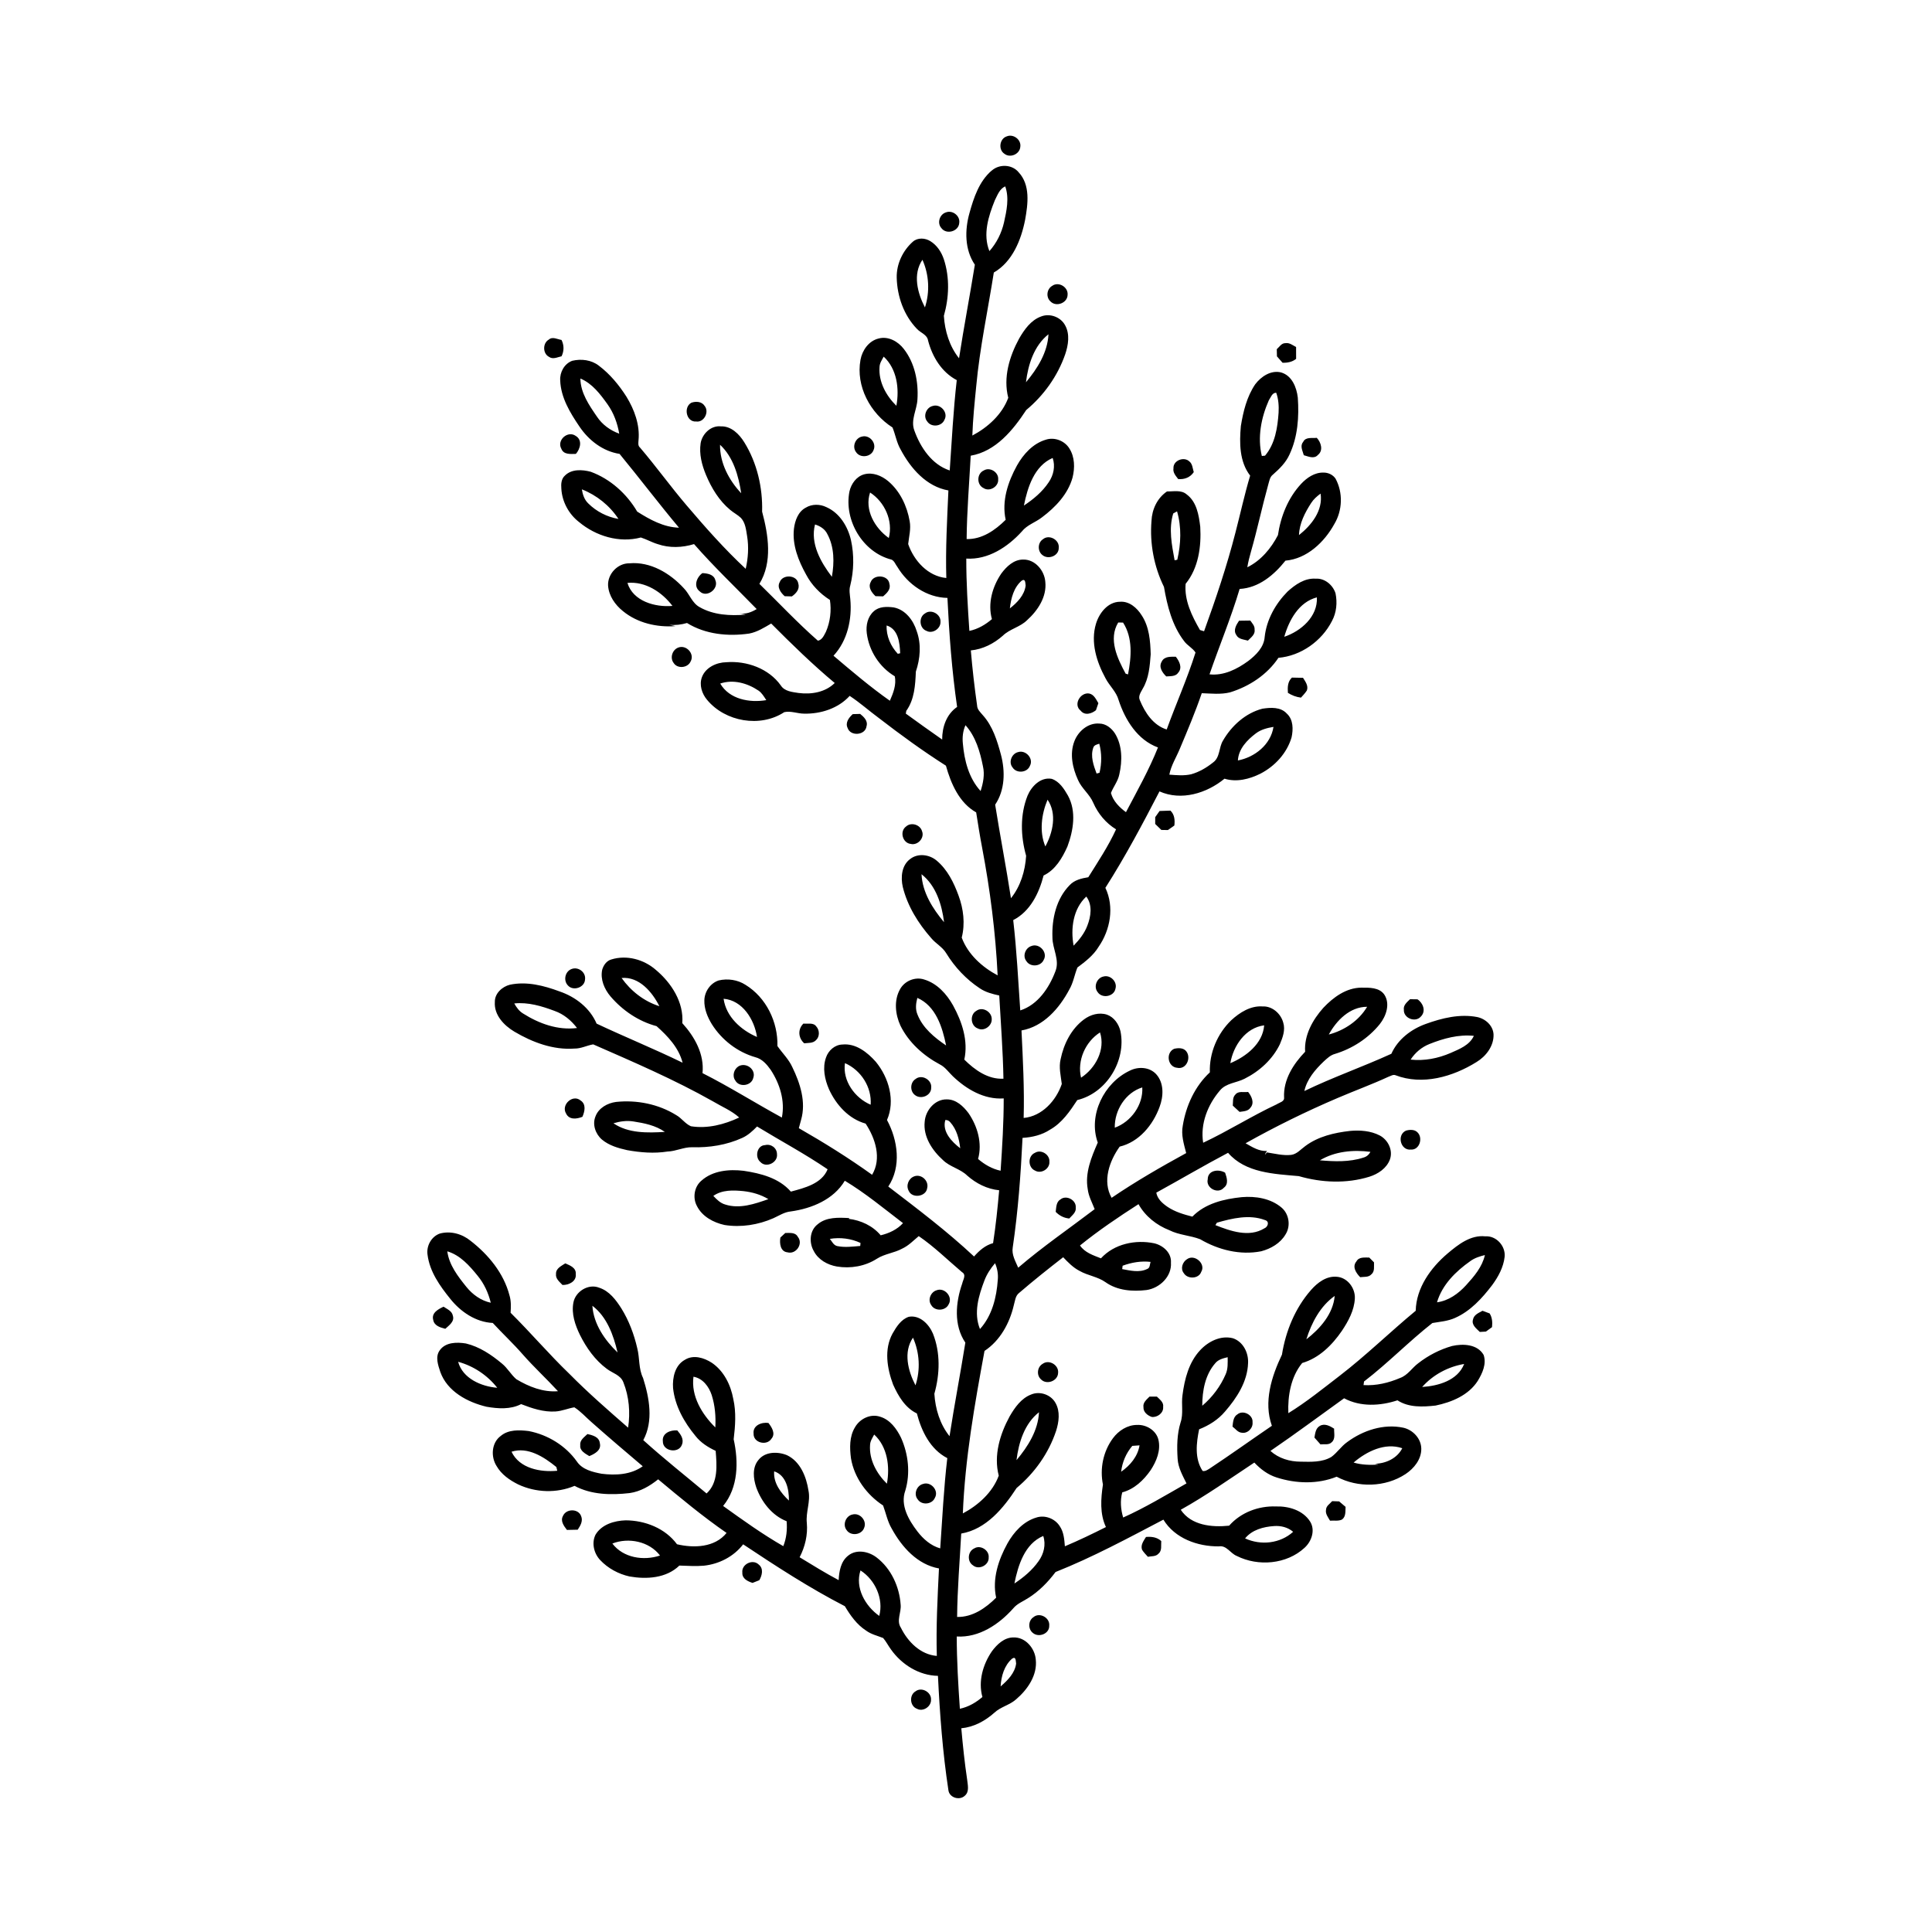 <?xml version="1.0" encoding="UTF-8"?>
<!-- Uploaded to: ICON Repo, www.svgrepo.com, Generator: ICON Repo Mixer Tools -->
<svg fill="#000000" width="800px" height="800px" version="1.1" viewBox="144 144 512 512" xmlns="http://www.w3.org/2000/svg">
 <g>
  <path d="m410.8 180.14c1.742-0.73 3.871 0.867 3.594 2.746-0.121 1.949-2.66 3.082-4.199 1.875-1.695-1.078-1.32-4.008 0.605-4.621z"/>
  <path d="m406.81 189.22c1.98-1.789 5.371-1.688 7.106 0.398 3.184 3.375 2.504 8.453 1.754 12.625-1.051 5.348-3.367 11.137-8.297 13.98-1.574 10.031-3.727 19.977-4.66 30.098-0.434 4.359-0.883 8.727-1.031 13.105 4.094-2.168 7.887-5.578 9.52-10.008-1.387-5.363 0.305-10.965 2.875-15.691 1.383-2.387 3.125-4.879 5.824-5.856 2.309-0.918 5.184 0.125 6.359 2.32 1.328 2.371 0.852 5.281 0.016 7.742-2 5.734-5.652 10.855-10.312 14.727-3.488 5.32-8.074 10.961-14.715 12.105-0.391 7.359-1.012 14.715-1.082 22.094 4.082 0.098 7.578-2.348 10.348-5.109-1.094-4.984 0.605-10.035 2.984-14.371 1.699-3.027 4.246-5.852 7.672-6.859 2.273-0.746 4.953 0.277 6.207 2.301 1.473 2.277 1.496 5.199 0.855 7.754-1.223 4.391-4.527 7.844-8.086 10.516-1.727 1.355-3.973 2-5.363 3.773-3.734 4.106-8.934 7.531-14.707 7.168-0.016 6.398 0.387 12.781 0.82 19.164 2.246-0.473 4.242-1.637 5.973-3.121-1.156-4.148 0.133-8.617 2.496-12.094 1.367-1.836 3.289-3.691 5.734-3.688 3.176-0.113 5.699 2.898 5.918 5.902 0.426 3.984-2.012 7.633-4.856 10.184-1.844 1.82-4.562 2.285-6.414 4.098-2.367 2.098-5.293 3.582-8.469 3.891 0.418 4.887 0.969 9.758 1.664 14.613 0.035 1.059 0.867 1.77 1.492 2.523 2.637 2.91 3.824 6.773 4.824 10.492 1.164 4.383 1.078 9.379-1.531 13.254 1.316 8.277 2.914 16.504 4.188 24.789 2.543-3.176 3.769-7.231 4.019-11.242-1.465-5.18-1.637-10.875 0.375-15.934 1.047-2.484 3.461-4.988 6.398-4.461 2.043 0.676 3.281 2.652 4.305 4.43 2.293 4.18 1.453 9.254-0.141 13.523-1.355 3.027-3.195 6.188-6.309 7.66-1.219 4.707-3.531 9.504-8.051 11.824 0.922 7.957 1.316 15.953 1.867 23.934 4.648-1.488 7.641-5.961 9.297-10.324 1.25-3.055-0.785-5.988-0.77-9.047-0.18-4.914 1.02-10.234 4.559-13.824 1.277-1.379 3.16-1.809 4.945-2.102 2.59-4.148 5.32-8.238 7.356-12.691-2.695-1.648-4.777-4.148-6.035-7.027-0.953-2.277-3.066-3.785-4.043-6.043-1.441-3.156-2.266-6.902-0.977-10.25 1.004-2.672 3.641-4.953 6.621-4.711 1.742 0.008 3.254 1.234 4.16 2.644 1.961 3.207 1.953 7.234 1.145 10.801-0.355 1.82-1.566 3.266-2.227 4.953 0.582 2.141 2.234 3.805 3.984 5.082 2.969-5.637 6.117-11.223 8.48-17.148-5.43-1.98-8.707-7.297-10.422-12.539-0.613-2.25-2.461-3.805-3.496-5.832-2.356-4.332-3.988-9.523-2.508-14.418 0.859-2.848 3.152-5.812 6.383-5.824 2.457-0.184 4.496 1.633 5.719 3.582 2.016 3.039 2.301 6.797 2.398 10.34-0.238 3.102-0.473 6.371-2.113 9.113-0.477 0.926-1.277 1.953-0.766 3.043 1.352 3.297 3.539 6.656 7.117 7.773 2.477-6.82 5.461-13.488 7.637-20.398-0.762-1.195-2.168-1.848-3.008-3.008-3.176-4.137-4.484-9.32-5.348-14.375-2.644-5.379-3.793-11.48-3.312-17.457 0.125-3.094 1.52-6.086 4.113-7.848 1.734 0.035 3.781-0.469 5.211 0.785 2.676 1.98 3.227 5.5 3.602 8.586 0.305 5.234-0.469 10.926-3.875 15.113-0.387 4.402 1.668 8.531 3.797 12.238 0.355 0.109 0.723 0.223 1.09 0.332 3.121-8.609 6.051-17.301 8.324-26.184 1.305-5.016 2.402-10.086 3.887-15.059-2.863-3.707-2.863-8.699-2.461-13.148 0.625-3.844 1.582-7.785 3.801-11.055 1.555-2.059 4.16-3.812 6.844-3.148 2.894 0.82 4.133 3.961 4.445 6.676 0.363 5.09-0.004 10.41-2.203 15.082-0.957 2.137-2.648 3.789-4.375 5.312-0.883 0.648-0.98 1.805-1.285 2.769-1.625 5.852-2.867 11.793-4.539 17.629-0.398 1.371-0.746 2.762-0.98 4.172 3.598-1.762 6.305-5.012 8.117-8.516 0.734-4.977 2.688-9.875 6.148-13.594 1.52-1.629 3.586-3.043 5.91-2.984 1.238-0.027 2.527 0.566 3.219 1.621 2.004 3.723 1.832 8.418-0.344 12.035-2.644 4.797-7.269 9.199-12.941 9.68-3.019 3.805-7.07 7.223-12.145 7.5-2.285 7.668-5.375 15.066-7.981 22.629 3.773 0.418 7.32-1.379 10.277-3.543 2.047-1.574 4.133-3.609 4.34-6.332 0.484-4.586 2.859-8.812 6.066-12.059 2.039-1.852 4.574-3.625 7.469-3.414 2.387-0.16 4.543 1.672 5.242 3.867 0.512 2.461 0.262 5.125-0.941 7.352-2.707 5.316-8.215 9.238-14.188 9.754-2.992 4.481-7.738 7.594-12.84 9.156-2.445 0.602-4.992 0.305-7.477 0.219-1.711 5.016-3.785 9.891-5.832 14.77-0.934 2.266-2.305 4.375-2.762 6.816 1.918 0.145 3.883 0.332 5.785-0.102 2.144-0.605 4.106-1.758 5.832-3.148 1.855-1.348 1.473-3.973 2.609-5.785 2.273-3.934 5.973-7.285 10.441-8.445 2.184-0.332 4.836-0.504 6.469 1.301 1.738 1.586 1.719 4.172 1.258 6.305-1.242 4.191-4.406 7.625-8.258 9.617-2.91 1.449-6.316 2.316-9.516 1.328-4.691 3.867-11.438 5.945-17.23 3.367-4.492 8.676-9.078 17.316-14.34 25.559 2.41 5.027 1.32 11.152-1.797 15.629-1.379 2.285-3.508 3.914-5.613 5.481-0.773 1.918-1.086 4.031-2.152 5.848-2.648 4.984-6.836 9.805-12.668 10.836 0.375 7.727 0.789 15.449 0.574 23.188 4.875-0.445 8.605-4.594 10.105-9.004-0.266-2.18-0.828-4.387-0.309-6.574 0.832-4.047 2.812-8.02 6.18-10.523 1.715-1.281 4.012-1.961 6.106-1.27 1.902 0.676 3.133 2.523 3.586 4.426 1.543 7.766-3.691 16.336-11.453 18.203-1.965 2.977-4.043 6.059-7.238 7.856-2.16 1.414-4.719 2.016-7.273 2.168-0.469 9.711-1.18 19.422-2.598 29.043-0.332 1.914 0.73 3.664 1.449 5.356 6.461-5.543 13.496-10.363 20.262-15.512-0.672-1.75-1.617-3.41-1.836-5.301-0.777-4.316 0.973-8.484 2.66-12.344-2.613-7.258 1.664-15.855 8.484-19.055 2.234-1.141 5.234-0.988 6.996 0.934 2.125 2.348 1.953 5.894 0.895 8.684-1.746 4.789-5.434 9.281-10.57 10.512-2.723 3.816-4.625 9.164-2.137 13.566 6.356-4.328 13.023-8.16 19.762-11.855-0.605-2.371-1.391-4.824-0.898-7.293 0.852-5.277 3.215-10.434 7.172-14.102-0.18-5.133 1.988-10.254 5.668-13.809 2.25-2.059 5.113-3.887 8.297-3.66 2.555-0.129 4.844 1.887 5.481 4.289 0.613 1.938-0.145 3.965-0.898 5.746-1.938 4-5.402 7.152-9.348 9.125-2.152 1.109-4.91 1.129-6.535 3.117-3.227 3.766-5.246 8.855-4.438 13.848 6.637-3.113 12.852-7.086 19.504-10.191 0.707-0.484 2.094-0.703 1.938-1.824-0.223-4.691 2.453-8.852 5.582-12.102-0.305-4.375 2.004-8.492 4.836-11.656 2.637-2.785 6.051-5.297 10.047-5.328 2.094-0.004 4.754-0.098 6.102 1.844 1.617 2.457 0.477 5.699-1.207 7.824-3.035 3.754-7.285 6.504-11.898 7.898-1.18 0.312-2.066 1.191-2.941 1.98-2.273 2.176-4.453 4.691-5.148 7.852 7.531-3.644 15.445-6.398 23.059-9.875 1.691-3.809 5.25-6.516 9.102-7.902 4.328-1.57 9.031-2.719 13.633-1.832 2.207 0.453 4.223 2.266 4.344 4.609 0.098 3.062-1.988 5.793-4.519 7.32-6.281 3.91-14.316 6.242-21.492 3.481-0.648-0.234-1.254 0.234-1.84 0.418-4.41 2.035-8.984 3.703-13.449 5.617-8.344 3.562-16.5 7.57-24.414 12.008 1.742 0.996 3.582 2.176 5.676 2.035-0.234 0.312-0.441 0.645-0.547 1.027l0.523-0.641c2.125 0.324 4.262 0.898 6.43 0.656 1.539-0.207 2.562-1.5 3.762-2.352 3.402-2.539 7.668-3.523 11.812-3.996 2.656-0.246 5.469-0.047 7.875 1.191 2.227 1.164 3.606 3.957 2.711 6.394-0.875 2.332-3.137 3.828-5.43 4.551-6.07 1.879-12.652 1.598-18.711-0.16-6.512-0.586-14.129-0.824-18.742-6.18-6.418 3.383-12.66 7.07-19.02 10.562 0.297 1.691 1.664 2.863 3.019 3.789 1.969 1.312 4.266 1.988 6.539 2.566 3.406-3.512 8.387-4.68 13.086-5.164 3.676-0.312 7.676 0.324 10.562 2.777 2 1.703 2.461 4.875 1.051 7.09-1.367 2.348-3.883 3.797-6.453 4.477-5.555 1.098-11.352-0.355-16.176-3.188-2.641-1.023-5.59-1.094-8.164-2.391-3.394-1.328-6.391-3.695-8.18-6.906-5.32 3.418-10.59 6.973-15.504 10.949 1.27 1.895 3.539 2.609 5.555 3.406 3.504-3.844 9.172-5.019 14.129-3.981 2.348 0.555 4.598 2.523 4.418 5.121 0.258 3.684-2.992 6.762-6.469 7.262-3.703 0.449-7.719 0.152-10.844-2.059-2.078-1.488-4.707-1.754-6.894-3.008-1.707-0.867-3.047-2.258-4.352-3.625-3.957 3.07-7.875 6.188-11.668 9.453-1.02 0.77-1.078 2.129-1.418 3.266-1.094 4.742-3.625 9.379-7.762 12.109-2.625 14.238-5.164 28.566-5.742 43.066 4.09-2.172 7.883-5.578 9.516-10.008-1.391-5.363 0.309-10.973 2.883-15.703 1.363-2.352 3.07-4.805 5.715-5.809 2.324-0.977 5.258 0.055 6.457 2.269 1.273 2.262 0.891 5.043 0.129 7.414-1.961 5.887-5.691 11.141-10.449 15.094-3.469 5.32-8.059 10.938-14.68 12.078-0.398 7.363-1.02 14.719-1.09 22.098 4.082 0.094 7.574-2.348 10.344-5.106-1.086-4.977 0.605-10.031 2.988-14.367 1.688-3.019 4.223-5.836 7.633-6.859 2.281-0.77 4.977 0.254 6.242 2.289 1.066 1.555 1.203 3.492 1.352 5.32 3.691-1.559 7.305-3.297 10.879-5.098-1.66-3.523-1.348-7.527-0.793-11.266-0.863-4.238 0.074-8.801 2.66-12.285 1.484-2.004 3.832-3.523 6.391-3.516 2.418-0.121 4.984 1.402 5.629 3.82 0.727 2.871-0.484 5.809-2.047 8.188-1.832 2.637-4.32 5.016-7.512 5.863-0.602 2.199-0.406 4.504 0.242 6.668 5.801-2.598 11.258-5.902 16.777-9.043-1.012-2.074-2.211-4.16-2.344-6.519-0.211-3.211-0.18-6.512 0.777-9.617 0.812-2.356 0.152-4.867 0.516-7.285 0.547-4.231 1.676-8.668 4.672-11.875 2.16-2.324 5.438-3.992 8.664-3.176 2.731 0.898 4.199 3.879 4.035 6.633-0.168 4.887-2.992 9.207-6.102 12.789-1.82 2.164-4.254 3.688-6.867 4.715-0.742 3.625-1.238 7.773 0.926 11.031 0.715 0.164 1.316-0.305 1.891-0.652 5.551-3.68 10.961-7.562 16.465-11.312-2.254-6.301-0.09-13.082 2.668-18.852 1-6.242 3.496-12.348 7.699-17.129 1.719-1.957 4.086-3.766 6.832-3.508 2.84 0.191 4.945 3.023 4.785 5.785-0.16 3.129-1.727 5.984-3.43 8.543-2.574 3.758-6.035 7.219-10.52 8.523-3 3.648-3.859 8.684-3.672 13.293 4.785-2.941 9.168-6.5 13.617-9.922 7.008-5.391 13.332-11.59 20.141-17.219 0.133-6.062 3.965-11.371 8.43-15.164 2.805-2.367 6.098-4.981 10.012-4.555 2.922-0.211 5.426 2.598 5.117 5.457-0.312 2.754-1.691 5.273-3.309 7.477-2.664 3.484-5.75 6.891-9.84 8.688-1.891 0.863-3.984 1-6 1.352-6.246 4.906-11.801 10.656-18.113 15.496-0.031 0.238-0.094 0.715-0.125 0.953 3.344 0.203 6.66-0.59 9.719-1.902 2.008-0.73 3.133-2.676 4.797-3.902 2.648-2.066 5.711-3.641 8.945-4.559 2.887-0.648 6.707-0.508 8.363 2.367 0.816 2.383-0.336 4.883-1.574 6.902-2.434 3.793-6.91 5.633-11.156 6.516-3.391 0.371-7.125 0.562-10.105-1.387-4.582 1.504-9.793 1.789-14.141-0.543-6.492 4.656-12.914 9.445-19.523 13.953 2.18 1.977 5.102 2.84 8.004 2.848 2.734 0.047 5.699 0.203 8.141-1.254 1.547-1.133 2.602-2.805 4.168-3.918 4.211-3.125 9.684-4.934 14.918-3.824 2.555 0.582 4.727 2.891 4.746 5.582 0.023 2.805-1.926 5.203-4.16 6.691-5.344 3.531-12.664 3.707-18.273 0.707-5.039 2.035-10.773 1.852-15.891 0.207-2.312-0.723-4.285-2.207-5.922-3.953-6.441 4.262-12.75 8.742-19.5 12.508 2.769 4.172 8.266 4.691 12.824 4.215 3.086-3.5 7.762-5.266 12.387-5.094 3.375-0.109 7.168 1 9.066 3.992 1.441 2.289 0.402 5.281-1.477 6.973-4.734 4.375-12.285 5.008-17.949 2.156-1.719-0.684-2.699-2.891-4.773-2.539-5.606 0.043-11.641-2.109-14.676-7.086-9.379 4.906-18.727 9.965-28.578 13.879-2.031 2.707-4.441 5.164-7.332 6.957-1.324 0.848-2.867 1.43-3.891 2.688-3.773 4.234-9.059 7.797-14.965 7.445 0.008 6.391 0.391 12.777 0.828 19.152 2.25-0.473 4.25-1.641 5.973-3.121-1.16-4.152 0.133-8.625 2.508-12.102 1.363-1.84 3.289-3.695 5.738-3.68 3.148-0.109 5.664 2.871 5.898 5.859 0.453 4.129-2.141 7.891-5.129 10.469-1.723 1.594-4.172 2.035-5.879 3.648-2.438 2.172-5.43 3.789-8.727 4.098 0.398 4.531 0.871 9.062 1.543 13.566 0.141 1.422 0.664 3.215-0.605 4.301-1.398 1.344-4.106 0.539-4.356-1.449-1.527-10.035-2.277-20.176-2.773-30.312-5.008-0.086-9.613-2.988-12.453-7-0.727-0.988-1.273-2.09-2.062-3.023-1.523-0.613-3.184-0.973-4.527-1.969-2.453-1.582-4.16-3.996-5.629-6.465-9.359-4.816-18.195-10.574-26.953-16.398-2.5 3.254-6.383 5.238-10.43 5.664-2.156 0.191-4.316 0.023-6.473-0.035-3.461 3.371-8.688 3.676-13.199 2.891-2.938-0.648-5.731-2.156-7.789-4.352-1.652-1.746-2.324-4.512-1.238-6.711 1.621-2.731 4.996-3.723 8-3.816 5.152 0.031 10.469 2.098 13.598 6.34 4.473 1.059 10.02 0.875 13.137-3-6.32-4.367-12.234-9.285-18.129-14.207-2.203 1.766-4.719 3.246-7.555 3.644-4.906 0.559-10.141 0.473-14.598-1.91-4.762 1.992-10.277 1.812-14.934-0.379-2.277-1.129-4.477-2.66-5.75-4.906-1.547-2.441-1.336-6.133 1.098-7.93 2.051-1.75 4.938-1.613 7.449-1.309 5.047 0.98 9.766 3.859 12.754 8.074 1.445 2.152 4.164 2.781 6.551 3.238 3.703 0.469 7.769 0.27 10.902-1.984-4.559-3.863-9.113-7.731-13.582-11.695-1.512-1.312-2.848-2.852-4.547-3.926-1.68 0.281-3.273 0.996-4.984 1.102-3.156 0.207-6.219-0.824-9.117-1.949-2.82 1.461-6.141 1.219-9.168 0.695-5.043-1.203-10.395-4.047-12.242-9.203-0.586-1.809-1.41-4.012-0.168-5.734 1.531-2.203 4.566-2.215 6.953-1.828 3.594 0.859 6.746 2.981 9.547 5.324 1.473 1.188 2.379 2.918 3.809 4.148 3.312 1.984 7.102 3.5 11.035 3.176-3.059-3.328-6.394-6.391-9.371-9.789-2.519-2.887-5.324-5.488-7.91-8.301-4.508-0.211-8.523-2.953-11.266-6.398-2.75-3.406-5.449-7.195-6.016-11.652-0.363-2.328 0.988-4.832 3.234-5.633 2.859-0.785 5.91 0.07 8.172 1.918 4.723 3.664 8.777 8.57 10.305 14.449 0.457 1.492 0.391 3.07 0.297 4.617 5.324 5.273 10.18 10.996 15.586 16.195 4.945 5.008 10.258 9.629 15.559 14.254 0.602-4.019 0.262-8.223-1.254-12.012-0.719-1.949-2.91-2.438-4.41-3.594-3.106-2.305-5.398-5.547-7.106-8.98-1.281-2.637-2.293-5.598-1.734-8.551 0.539-2.961 3.981-5.098 6.836-3.953 2.672 0.859 4.453 3.238 5.894 5.516 2.004 3.234 3.352 6.848 4.203 10.551 0.668 2.598 0.312 5.398 1.531 7.863 1.656 5.238 2.805 11.383 0.059 16.465 5.418 4.906 11.164 9.438 16.77 14.133 3.129-2.859 2.719-7.469 2.41-11.293-2.019-0.945-3.953-2.164-5.344-3.945-2.996-3.621-5.445-7.949-5.945-12.695-0.199-2.766 0.508-6.055 3.141-7.492 2.254-1.414 5.07-0.543 7.133 0.793 3.203 2.176 5.019 5.883 5.691 9.617 0.797 3.508 0.52 7.117 0.098 10.652 1.309 5.934 1.254 12.754-2.797 17.676 5.195 3.723 10.398 7.473 15.949 10.652 0.844-2.102 1.07-4.363 0.883-6.606-3.894-1.523-6.637-5.106-8.039-8.934-0.789-2.336-1.137-5.269 0.562-7.293 1.758-2.262 5.148-2.285 7.586-1.266 3.535 1.688 5.125 5.738 5.684 9.391 0.59 2.887-0.758 5.688-0.441 8.574 0.277 3.144-0.461 6.285-1.91 9.074 3.41 2.086 6.816 4.184 10.348 6.066 0.117-2.348 0.555-4.969 2.531-6.504 2.199-1.777 5.441-1.113 7.535 0.504 3.836 2.938 6.031 7.734 6.359 12.492 0.219 2.051-1.199 4.238 0.066 6.121 1.836 3.727 5.184 7.117 9.52 7.469-0.223-7.734 0.195-15.461 0.57-23.18-5.719-1.02-9.855-5.684-12.516-10.547-1.129-1.902-1.535-4.102-2.293-6.141-4.316-2.824-7.625-7.32-8.504-12.453-0.367-2.773-0.449-5.824 1.07-8.293 1.273-2.223 4.062-3.613 6.578-2.797 2.684 0.766 4.453 3.199 5.617 5.602 1.941 4.34 2.5 9.398 1.133 13.98-1.418 3.891 0.902 7.84 3.211 10.852 1.555 2.016 3.543 3.769 6.035 4.481 0.559-7.981 0.941-15.977 1.875-23.922-4.519-2.336-6.836-7.133-8.062-11.844-3.109-1.477-4.945-4.629-6.301-7.652-1.594-4.273-2.434-9.348-0.141-13.527 1.02-1.773 2.254-3.754 4.301-4.43 2.934-0.531 5.352 1.973 6.398 4.449 2.016 5.059 1.844 10.762 0.379 15.941 0.25 4.016 1.469 8.07 4.019 11.25 1.281-8.289 2.863-16.52 4.191-24.793-3.125-4.613-2.59-10.621-0.836-15.645 0.207-1.016 1.184-2.316-0.051-3.035-3.793-3.211-7.356-6.742-11.465-9.547-1.406 1.164-2.684 2.527-4.371 3.309-2.125 1.172-4.652 1.363-6.711 2.68-3.102 2.004-6.984 2.672-10.613 2.066-2.488-0.43-4.938-1.793-6.121-4.098-1.281-2.211-1.129-5.414 0.992-7.062 2.332-2.004 5.582-1.828 8.453-1.668l-0.195 0.191c3.234 0.395 6.367 1.836 8.48 4.367 2.215-0.531 4.359-1.516 5.918-3.227-5.055-3.859-9.977-7.957-15.426-11.234-2.969 4.992-8.766 7.359-14.285 8.133-1.703 0.145-3.129 1.121-4.644 1.801-4.035 1.773-8.57 2.488-12.938 1.797-2.941-0.645-5.914-2.234-7.316-5.016-1.188-2.176-0.73-5.144 1.207-6.75 3-2.672 7.328-3.051 11.156-2.598 4.535 0.676 9.387 1.914 12.52 5.519 3.609-0.973 8.188-2.082 9.742-5.918-6.023-4.106-12.48-7.551-18.699-11.344-1.156 1.18-2.391 2.336-3.918 3.023-4.133 1.887-8.742 2.617-13.266 2.477-2.246-0.055-4.312 1.078-6.555 1.141-3.551 0.559-7.16 0.262-10.676-0.367-2.363-0.527-4.793-1.223-6.68-2.797-1.719-1.469-2.617-4.016-1.715-6.164 0.836-2.231 3.176-3.516 5.438-3.816 5.492-0.582 11.238 0.559 15.945 3.484 1.441 0.797 2.383 2.312 3.902 2.957 4.375 0.703 8.844-0.453 12.793-2.316-2.051-1.844-4.644-2.887-6.981-4.293-10.207-5.762-20.996-10.395-31.707-15.09-1.676 0.277-3.238 1.148-4.977 1.113-5.637 0.414-11.129-1.656-15.91-4.481-2.762-1.648-5.422-4.414-5.18-7.867-0.051-2.262 1.934-4.059 4-4.574 4.445-0.941 8.984 0.227 13.148 1.777 4.215 1.434 8.043 4.375 9.82 8.535 7.551 3.555 15.285 6.703 22.789 10.355-1.02-3.977-3.926-7.039-6.902-9.688-4.766-1.262-9.008-4.152-12.199-7.875-1.633-1.93-2.742-4.519-2.207-7.074 0.344-1.195 1.156-2.363 2.402-2.715 4.086-1.281 8.676-0.016 11.848 2.781 4.086 3.434 7.418 8.555 6.977 14.086 3.273 3.602 5.875 8.211 5.359 13.25 7.176 3.625 13.977 7.926 21.031 11.773 0.887-4.41-0.539-8.949-2.953-12.637-1.027-1.445-2.293-2.926-4.098-3.359-4.731-1.367-8.883-4.578-11.5-8.734-1.168-1.906-2.062-4.086-1.992-6.356 0.062-2.297 1.582-4.523 3.789-5.25 2.402-0.566 5.023-0.184 7.113 1.16 5.492 3.371 8.633 9.848 8.461 16.223 1.309 1.879 3.016 3.5 3.969 5.629 2.062 4.246 3.668 9.203 2.309 13.91-0.191 0.738-0.41 1.48-0.602 2.227 6.656 3.812 13.188 7.875 19.418 12.352 2.586-4.344 0.863-9.652-1.719-13.562-4.488-1.254-7.816-4.973-9.703-9.094-1.137-2.629-1.789-5.688-0.781-8.457 0.617-1.824 2.324-3.352 4.305-3.406 3.57-0.379 6.656 2.066 8.887 4.582 3.438 4.184 5.211 10.281 2.957 15.422 2.887 5.363 3.859 12.324 0.344 17.633 7.762 5.938 15.582 11.848 22.727 18.535 1.371-1.57 2.981-2.977 5.043-3.539 0.719-4.644 1.199-9.328 1.613-14.012-3.172-0.312-6.098-1.793-8.461-3.883-1.859-1.816-4.574-2.289-6.43-4.109-2.84-2.559-5.285-6.211-4.844-10.199 0.219-2.992 2.731-5.988 5.887-5.891 2.441-0.012 4.371 1.828 5.738 3.664 2.379 3.481 3.676 7.965 2.519 12.125 1.723 1.48 3.723 2.644 5.973 3.117 0.43-6.383 0.828-12.766 0.82-19.164-5.18 0.352-9.91-2.441-13.52-5.91-1.098-1.059-1.988-2.387-3.383-3.086-4.359-2.328-8.273-5.816-10.465-10.293-1.367-2.973-1.766-6.672-0.121-9.613 1.184-2.223 4.019-3.41 6.422-2.606 3.418 1.023 5.957 3.844 7.648 6.867 2.379 4.332 4.07 9.383 2.977 14.355 2.773 2.742 6.273 5.277 10.371 5.062-0.129-7.363-0.703-14.703-1.109-22.047-1.797-0.391-3.629-0.863-5.168-1.914-3.594-2.371-6.606-5.582-8.859-9.246-0.98-1.68-2.789-2.586-4.008-4.055-3.434-3.902-6.277-8.461-7.527-13.539-0.59-2.574-0.324-5.773 1.984-7.441 2.055-1.586 5.039-1.184 6.961 0.418 2.879 2.391 4.586 5.867 5.84 9.32 1.301 3.527 1.773 7.438 0.832 11.113 1.633 4.426 5.422 7.84 9.516 10.008-0.543-11.352-1.988-22.648-4.106-33.812-0.598-3.113-1.086-6.246-1.582-9.379-4.488-2.523-6.691-7.633-8.016-12.379-6.117-3.891-11.98-8.156-17.719-12.586-2.629-1.93-5.059-4.117-7.789-5.91-3.023 3.32-7.637 4.801-12.039 4.707-1.766 0.008-3.562-0.797-5.293-0.395-6.352 4.172-15.625 2.555-20.438-3.242-1.387-1.629-2.152-3.973-1.379-6.043 0.969-2.578 3.863-3.91 6.481-3.949 5.379-0.422 11.23 1.664 14.422 6.16 1.008 1.582 3.047 1.73 4.727 1.996 3.367 0.43 7.062-0.176 9.559-2.648-5.906-4.934-11.414-10.312-16.84-15.762-1.844 1.078-3.703 2.254-5.828 2.66-5.606 0.805-11.586 0.223-16.48-2.801-1.531 0.449-3.129 0.633-4.715 0.469 0.547 0.113 1.102 0.227 1.656 0.359-4.906 0.367-10.086-0.816-13.938-3.992-2.059-1.656-3.723-4.027-3.918-6.723-0.176-3.078 2.543-5.977 5.648-5.93 5.566-0.504 10.789 2.633 14.434 6.613 1.527 1.559 2.176 3.914 4.172 4.996 3.688 2.117 8.102 2.336 12.246 1.992-0.555-0.121-1.105-0.23-1.656-0.34 1.633 0.277 3.16-0.297 4.535-1.137-5.559-5.715-11.348-11.219-16.598-17.219-3.106 0.961-6.527 1.086-9.621 0.012-1.543-0.457-2.949-1.277-4.473-1.762-5.738 1.523-11.926-0.367-16.402-4.109-2.719-2.109-4.481-5.391-4.672-8.832-0.102-1.211-0.031-2.598 0.945-3.457 1.77-1.789 4.59-1.613 6.832-1.023 5.184 1.895 9.547 5.82 12.324 10.559 3.363 2.129 6.992 4.144 11.078 4.269-5.375-6.418-10.434-13.094-15.75-19.562-4.418-0.68-8.172-3.594-10.625-7.234-2.484-3.66-4.949-7.699-5.106-12.242-0.141-2.168 1.109-4.441 3.195-5.199 2.387-0.562 5.074-0.242 7.043 1.297 2.949 2.223 5.34 5.121 7.316 8.219 2.102 3.43 3.598 7.477 3.199 11.551-0.035 0.672-0.203 1.441 0.398 1.938 4.273 5 8.109 10.352 12.383 15.359 4.953 5.82 10.031 11.559 15.625 16.773 0.645-2.84 0.844-5.773 0.375-8.652-0.281-1.672-0.438-3.535-1.641-4.84-0.867-0.824-1.949-1.367-2.852-2.137-2.938-2.434-4.953-5.785-6.41-9.266-1.094-2.637-1.848-5.523-1.418-8.391 0.418-2.477 2.699-4.731 5.328-4.473 2.758-0.109 4.898 2.047 6.242 4.223 3.383 5.465 4.898 11.98 4.723 18.379 1.652 6.176 2.805 13.383-0.719 19.141 5.152 5.031 10.09 10.316 15.504 15.062 1.164-0.215 1.637-1.465 2.141-2.394 1.129-2.617 1.48-5.617 1.039-8.41-2.641-1.68-4.852-3.953-6.312-6.734-2.043-3.672-3.699-7.848-3.219-12.125 0.262-2.144 1.098-4.527 3.137-5.598 1.637-0.996 3.75-0.977 5.453-0.141 3.504 1.531 5.684 5.113 6.523 8.727 0.871 3.969 0.789 8.145-0.195 12.09-0.348 1.164-0.086 2.375 0.02 3.559 0.492 5.32-0.742 11.004-4.453 15.008 4.859 4.117 9.727 8.258 14.938 11.93 0.887-2.019 1.777-4.25 1.297-6.488-4.055-2.41-6.824-6.731-7.414-11.402-0.266-2.07 0.227-4.398 1.855-5.816 1.418-1.312 3.504-1.262 5.297-1.023 3.106 0.605 5.195 3.422 6.086 6.297 1.25 3.473 0.922 7.269-0.234 10.711-0.152 3.578-0.367 7.375-2.535 10.398-0.035 0.18-0.094 0.543-0.129 0.727 3.176 2.336 6.41 4.598 9.637 6.875-0.012-3.309 1.133-6.699 3.961-8.641-1.387-9.574-2.102-19.234-2.566-28.891-5.512-0.094-10.48-3.582-13.254-8.203-0.516-0.641-0.781-1.602-1.562-1.945-7.629-1.918-12.656-10.449-11.148-18.07 0.461-2.023 1.844-3.977 3.918-4.539 2.258-0.605 4.602 0.367 6.328 1.801 3.164 2.66 5.019 6.613 5.715 10.637 0.371 2.027-0.184 4.047-0.398 6.051 1.52 4.402 5.231 8.539 10.105 8.992-0.227-7.742 0.215-15.473 0.555-23.203-5.84-1.02-10.016-5.867-12.66-10.844-1.059-1.82-1.371-3.934-2.156-5.844-5.879-3.758-9.766-10.918-8.48-17.949 0.469-2.531 2.203-5.008 4.801-5.629 2.555-0.691 5.164 0.781 6.688 2.781 2.91 3.742 3.894 8.695 3.602 13.352-0.133 2.785-1.879 5.465-0.812 8.27 1.602 4.469 4.656 9.035 9.367 10.566 0.555-7.984 0.953-15.984 1.863-23.941-4.016-2.106-6.481-6.195-7.598-10.473-0.242-1.613-2-2.043-2.969-3.121-3.469-3.602-5.223-8.613-5.344-13.562-0.082-3.59 1.586-7.137 4.258-9.512 1.273-1.152 3.285-1.035 4.676-0.148 1.754 1.078 2.93 2.891 3.566 4.816 1.578 4.84 1.379 10.105-0.004 14.961 0.25 4.012 1.477 8.07 4.019 11.246 1.277-8.281 2.859-16.52 4.191-24.793-2.715-4.004-2.695-9.195-1.422-13.703 1.129-4.074 2.566-8.402 5.879-11.246m0.844 7.867c-1.699 4.215-3.234 9.02-1.445 13.48 1.914-2.148 3.219-4.785 3.867-7.582 0.688-3.106 1.43-6.481 0.328-9.574-1.492 0.641-2.062 2.332-2.75 3.676m-18.527 28.395c1.34-4.086 1.098-8.691-0.664-12.617-2.621 3.828-1.316 8.812 0.664 12.617m26.773 19.84c3.012-3.598 5.738-7.894 5.961-12.719-3.824 3.023-5.402 8.051-5.961 12.719m-38.809-4.023c-0.277 3.91 1.742 7.582 4.465 10.254 0.836-4.508 0.156-9.762-3.359-13.023-0.477 0.875-1.078 1.742-1.105 2.769m-79.277 3.031c0.047 3.816 2.324 7.094 4.406 10.125 1.406 2.106 3.516 3.633 5.887 4.488-0.477-2.777-1.457-5.477-3.094-7.777-1.926-2.695-4.051-5.519-7.199-6.836m182.45 5.766c-2.031 4.582-3.059 9.809-1.859 14.758 0.211-0.02 0.641-0.059 0.852-0.082 2.676-3.168 3.309-7.394 3.59-11.395 0.094-1.773-0.02-3.582-0.625-5.266-1.082-0.066-1.453 1.254-1.957 1.984m-145.44 11.789c-0.066 4.828 2.367 9.406 5.613 12.848-0.711-4.617-2.078-9.566-5.613-12.848m80.527 16.109c2.519-1.668 4.898-3.644 6.578-6.18 1.285-1.871 1.793-4.25 1.043-6.434-4.883 2.121-6.656 7.805-7.621 12.613m-115.46-0.574c2.152 2.156 5.008 3.609 8.012 4.125-2.324-3.543-5.766-6.297-9.699-7.844 0.215 1.359 0.656 2.738 1.688 3.719m79.652 9.172c1.195-4.527-1.082-9.555-4.961-12.051-1.535 4.59 1.246 9.426 4.961 12.051m111.93-9.266c-1.652 2.555-3.117 5.391-3.223 8.496 3.297-2.609 6.41-6.508 5.723-10.992-0.957 0.695-1.859 1.488-2.5 2.496m-36.547 2.762c-1.254 4.066-0.379 8.34 0.363 12.41 0.176-0.035 0.527-0.102 0.707-0.137 0.98-4.203 1.156-8.656-0.059-12.828-0.348 0.172-0.684 0.355-1.012 0.555m-94.934 2.922c-1.297 5.043 1.504 9.98 4.469 13.867 0.668-3.75 0.668-7.867-1.184-11.293-0.629-1.348-1.902-2.148-3.285-2.574m54.781 14.887c-2.121 1.801-2.844 4.699-3.144 7.352 1.945-1.512 3.848-3.484 4.184-6.031-0.102-0.672-0.016-1.969-1.039-1.32m-104.49 0.598c1.477 4.871 7.356 6.496 11.926 6.094-2.766-3.656-7.18-6.555-11.926-6.094m174.07 14.277c4.449-1.496 8.902-5.371 8.641-10.445-4.769 1.23-7.391 6.035-8.641 10.445m-44.016-3.777c-2.66 4.422-0.215 9.5 1.973 13.551 0.156 0.051 0.477 0.145 0.637 0.191 0.875-4.551 1.312-9.664-1.324-13.738-0.32 0-0.961-0.004-1.285-0.004m-61.367 0.777c-0.125 2.789 1.078 5.5 2.957 7.508 0.16-0.035 0.48-0.105 0.633-0.141-0.109-2.734-0.492-6.41-3.59-7.367m-44.098 15.395c2.426 4.172 7.777 5.152 12.207 4.391-0.605-0.91-1.156-1.914-2.086-2.539-2.922-1.965-6.68-3.027-10.121-1.852m64.301 15.902c0.391 4.496 1.578 9.172 4.703 12.582 0.672-2.106 1.129-4.344 0.625-6.535-0.77-3.891-1.93-7.906-4.633-10.914-0.691 1.527-0.867 3.211-0.695 4.867m77.672-2.715c-2.328 1.758-4.609 4.102-4.785 7.191 4.484-0.844 8.711-4.215 9.43-8.895-1.637 0.27-3.301 0.691-4.644 1.703m-43.105 3.789c-0.812 2.281 0.066 4.707 0.867 6.871 0.195-0.055 0.582-0.156 0.781-0.207 0.602-2.547 0.609-5.164-0.062-7.695-0.609 0.199-1.355 0.328-1.586 1.031m-12.707 26.195c1.996-3.719 3.129-8.656 0.586-12.395-1.617 3.824-2.234 8.508-0.586 12.395m-32.816 7.359c0.23 4.82 2.949 9.113 5.969 12.711-0.57-4.66-2.133-9.707-5.969-12.711m40.305 18.934c1.5-1.543 2.871-3.266 3.637-5.301 0.957-2.449 1.41-5.473-0.273-7.715-3.516 3.254-4.195 8.512-3.363 13.016m-119.79 8.562c2.445 3.457 5.953 6.191 10.008 7.477-1.883-3.762-5.359-7.894-10.008-7.477m78.375 5.277c-0.383 1.461-0.574 3.031 0.059 4.457 1.402 3.543 4.488 6.066 7.562 8.148-0.961-4.809-2.734-10.5-7.621-12.605m-51.344 0.23c0.664 4.766 4.621 8.312 8.852 10.125-0.684-4.582-3.82-9.723-8.852-10.125m-55.473 1.238c0.566 1.043 1.293 2.035 2.332 2.668 4.231 2.68 9.223 4.492 14.297 3.844-1.531-2.016-3.531-3.68-5.941-4.527-3.398-1.281-7.008-2.367-10.688-1.984m215.86 8.234c4.098-1.07 7.977-3.668 10.156-7.348-4.57-0.004-8.102 3.598-10.156 7.348m-26.098 7.602c4.184-1.762 8.59-5.168 8.969-10.031-4.949 0.629-8.184 5.426-8.969 10.031m-39.562 3.84c3.832-2.488 6.504-7.426 5.027-11.992-3.894 2.473-6.098 7.469-5.027 11.992m92.348-8.93c-2.066 0.812-3.805 2.285-5.008 4.137 3.625 0.402 7.266-0.32 10.594-1.754 2.328-1.031 5.027-2.055 6.168-4.539-4.035-0.426-8.043 0.68-11.754 2.156m-148.1 16.094c0.332-4.656-2.562-9.164-6.812-11.02-0.695 4.66 2.621 9.246 6.812 11.02m64.691 6.09c4.301-1.551 7.562-6.051 7.289-10.676-4.469 1.391-7.383 6.09-7.289 10.676m-44.906-2.039c-0.906 3.082 1.703 5.758 3.949 7.492-0.285-2.461-0.938-4.996-2.625-6.879-0.336-0.422-0.773-0.629-1.324-0.613m-87.953 0.867c3.949 2.703 9.043 2.555 13.621 2.285-2.441-1.719-5.438-2.32-8.332-2.769-1.777-0.289-3.578-0.02-5.289 0.484m187.22 9.816c3.824 0.328 7.809 0.496 11.512-0.715 0.836-0.227 1.461-0.734 1.871-1.531-4.539-0.59-9.398-0.152-13.383 2.246m-160.75 9.426c0.895 0.949 1.855 1.93 3.156 2.289 3.816 1.234 7.816-0.156 11.434-1.426-2.004-1.211-4.297-1.867-6.609-2.125-2.711-0.262-5.648-0.375-7.981 1.262m133.45 7.106c-0.098 0.16-0.293 0.484-0.395 0.645 4.016 1.582 8.914 3.316 12.945 0.871 1.012-0.398 1.469-1.895 0.16-2.223-4.106-1.547-8.641-0.461-12.711 0.707m-102.57 4.289c0.562 0.668 0.977 1.676 1.926 1.898 2.019 0.426 4.094 0.145 6.129-0.02 0.016-0.199 0.055-0.602 0.074-0.801-2.539-1.18-5.363-1.531-8.129-1.078m-101.38 3.297c0.488 3.66 2.828 6.648 5.062 9.43 1.645 2.039 3.871 3.641 6.461 4.195-0.637-2.594-1.77-5.078-3.477-7.144-2.172-2.68-4.621-5.461-8.047-6.481m271.1 2.606c-3.859 2.711-7.449 6.262-8.816 10.906 3.062-0.406 5.656-2.289 7.691-4.516 2.121-2.328 4.293-4.844 5.004-8.004-1.371 0.336-2.738 0.77-3.879 1.613m-92.129 1.211c-0.027 0.219-0.086 0.668-0.113 0.895 2.141 0.398 4.523 0.988 6.59-0.02 0.82-0.266 0.703-1.219 0.922-1.891-2.527-0.285-5.031 0.145-7.398 1.016m-36.625 3.91c-1.543 4.059-2.914 8.633-1.18 12.871 3.219-3.551 4.41-8.418 4.723-13.086 0.141-1.5-0.129-2.992-0.727-4.363-1.168 1.371-2.176 2.891-2.816 4.578m85.312 15.598c3.633-2.812 7.102-6.742 7.512-11.5-3.832 2.711-6.133 7.109-7.512 11.5m-189.21-8.895c0.324 4.844 3.269 9.102 6.672 12.375-1.066-4.559-2.809-9.445-6.672-12.375m85.629 21.086c1.344-4.098 1.094-8.695-0.664-12.633-2.617 3.836-1.312 8.824 0.664 12.633m79.426-5.836c-2.672 3.051-3.426 7.305-3.43 11.246 2.672-2.266 4.832-5.144 6.211-8.359 0.633-1.414 0.523-2.996 0.523-4.504-1.203 0.293-2.496 0.602-3.305 1.617m-200.63-0.402c1.203 4.434 6.156 6.551 10.367 6.887-2.609-3.324-6.293-5.781-10.367-6.887m255.48 6.676c4.277-0.281 9.391-1.707 11.129-6.098-4.258 0.719-8.262 2.867-11.129 6.098m-193.11-2.719c-0.688 5.129 2.258 9.969 5.789 13.434 0.164-2.891-0.082-5.832-0.965-8.594-0.746-2.242-2.367-4.418-4.824-4.84m85.605 22.109c3.019-3.59 5.734-7.883 5.961-12.695-3.836 3-5.394 8.043-5.961 12.695m-38.809-4.019c-0.277 3.91 1.742 7.582 4.465 10.258 0.836-4.508 0.156-9.773-3.371-13.023-0.457 0.871-1.062 1.734-1.094 2.766m69.496 0.238c-1.648 1.938-2.668 4.32-2.957 6.852 2.387-1.66 4.402-4.047 4.875-6.992-0.645 0.039-1.281 0.09-1.918 0.141m58.648 4.414c2.152 0.645 4.402 0.672 6.625 0.547-0.328-0.086-0.656-0.16-0.98-0.23 2.906-0.051 5.898-1.434 7.254-4.113-4.594-1.574-9.438 0.844-12.898 3.797m-223.16-2.867c2.121 4.457 7.664 5.469 12.121 5.043-0.062-0.246-0.18-0.742-0.242-0.988-3.25-2.648-7.523-5.438-11.879-4.055m69.602 5.199c-0.238 3.113 1.773 5.723 3.91 7.742 0.043-2.957-0.723-6.711-3.91-7.742m124.8 17.77c4.164 1.914 9.293 1.375 12.734-1.746-1.391-1.203-3.266-1.66-5.07-1.523-2.816 0.191-5.809 0.98-7.664 3.269m-61.129 11.945c2.426-1.609 4.719-3.504 6.398-5.91 1.391-1.914 2-4.394 1.242-6.68-4.918 2.055-6.676 7.793-7.641 12.59m-106.55-10.582c2.891 3.816 8.281 4.629 12.629 3.176-2.84-3.75-8.355-4.859-12.629-3.176m70.73 19.18c1.207-4.527-1.086-9.562-4.969-12.051-1.512 4.594 1.254 9.422 4.969 12.051m35.23 11.305c-2.098 1.809-2.918 4.691-3.066 7.379 1.848-1.59 3.766-3.512 4.109-6.035-0.109-0.684-0.016-2.008-1.043-1.344z"/>
  <path d="m394.67 200.29c1.734-0.691 3.801 0.891 3.543 2.75-0.109 2.269-3.367 3.231-4.715 1.434-1.23-1.332-0.516-3.652 1.172-4.184z"/>
  <path d="m422.85 219.75c1.691-1.223 4.281 0.336 4.074 2.391-0.039 2.164-3.012 3.285-4.508 1.766-1.285-1.117-1.031-3.324 0.434-4.156z"/>
  <path d="m289.42 234.01c0.988-0.891 2.293-0.098 3.394 0.086 0.691 1.41 0.695 2.91 0.004 4.324-1.086 0.23-2.289 0.902-3.32 0.152-1.695-0.871-1.711-3.625-0.078-4.562z"/>
  <path d="m482.36 236.54c0.691-0.602 1.242-1.617 2.273-1.598 1.074-0.184 1.957 0.555 2.844 1.027 0.02 1.043 0.02 2.09 0.008 3.133-1.027 0.836-2.309 1.07-3.598 1.027-0.496-0.562-0.996-1.121-1.484-1.691-0.012-0.473-0.031-1.426-0.043-1.898z"/>
  <path d="m327.21 250.73c1.191-0.43 2.777-0.348 3.519 0.836 1.305 1.586-0.148 4.445-2.238 4.137-2.617 0.211-3.438-3.801-1.281-4.973z"/>
  <path d="m391.14 251.6c2.051-0.711 4.242 1.715 3.152 3.644-0.723 1.809-3.519 2.078-4.574 0.434-1.156-1.375-0.27-3.668 1.422-4.078z"/>
  <path d="m292.76 262.93c-1.277-2.273 1.703-4.91 3.809-3.414 1.844 1.102 1.227 3.402 0.051 4.773-1.398 0.016-3.238 0.258-3.859-1.359z"/>
  <path d="m372.47 259.69c1.957-0.508 3.856 1.688 3.043 3.547-0.652 1.906-3.547 2.258-4.644 0.586-1.133-1.453-0.184-3.805 1.602-4.133z"/>
  <path d="m489.34 261.14c0.645-1.426 2.371-0.957 3.621-1.109 1.121 1.168 1.793 3.359 0.312 4.519-1.012 1.168-2.539 0.418-3.754 0.086-0.289-1.125-1.078-2.449-0.18-3.496z"/>
  <path d="m454.98 268.12c-0.137-2.086 2.769-3.211 4.211-1.84 0.852 0.68 0.863 1.875 1.168 2.836-0.949 1.41-2.469 1.992-4.133 1.836-0.625-0.832-1.434-1.703-1.246-2.832z"/>
  <path d="m404.71 268.68c1.617-1.012 3.988 0.473 3.816 2.363 0.148 1.898-2.254 3.359-3.856 2.316-1.883-0.871-1.852-3.836 0.039-4.68z"/>
  <path d="m420.37 286.92c1.633-1.41 4.438 0.133 4.207 2.242 0.074 2.141-2.746 3.231-4.309 1.945-1.332-0.996-1.305-3.266 0.102-4.188z"/>
  <path d="m330.14 295.88c1.348 0.07 3.051 0.332 3.438 1.887 0.996 2.277-2.293 4.762-4.121 2.973-1.77-1.312-0.848-3.781 0.684-4.859z"/>
  <path d="m374.74 298.27c0.785-2.18 4.731-1.945 4.973 0.504 0.406 1.422-0.723 2.445-1.68 3.269-0.504-0.016-1.52-0.039-2.023-0.055-0.988-0.953-2.019-2.301-1.27-3.719z"/>
  <path d="m350.64 298.25c0.801-2.129 4.59-1.926 4.922 0.43 0.434 1.469-0.609 2.598-1.707 3.375-0.48-0.016-1.426-0.047-1.906-0.055-1.027-0.914-2.094-2.356-1.309-3.75z"/>
  <path d="m389.13 306.57c1.633-1.27 4.277 0.219 4.113 2.254 0.047 1.789-2.125 3.234-3.727 2.359-1.891-0.684-2.106-3.613-0.387-4.613z"/>
  <path d="m471.63 312.27c-0.875-1.262 0.008-2.688 0.73-3.773 0.992-0.02 1.984-0.035 2.984-0.043 0.492 0.715 1.207 1.41 1.137 2.363 0.223 1.328-0.977 2.121-1.773 2.953-1.078-0.32-2.512-0.344-3.078-1.5z"/>
  <path d="m323.67 315.64c2.172-0.91 4.519 1.629 3.336 3.684-0.758 1.691-3.457 1.969-4.461 0.398-1.051-1.324-0.422-3.445 1.125-4.082z"/>
  <path d="m451.87 319.33c0.695-1.449 2.383-1.277 3.727-1.289 0.914 1.133 1.809 2.883 0.676 4.184-0.703 1.102-2.082 0.938-3.203 1.035-1.035-1-2.078-2.481-1.199-3.93z"/>
  <path d="m485.31 327.62c-0.109-1.457-0.09-2.992 1.07-4.051 0.973 0.012 1.949 0.031 2.938 0.062 0.617 0.996 1.469 2.09 1.02 3.344-0.441 0.699-1.02 1.289-1.566 1.902-1.242-0.145-2.406-0.598-3.461-1.258z"/>
  <path d="m430.38 332.33c-2.043-1.594-0.047-4.938 2.277-4.539 1.262 0.262 1.82 1.555 2.422 2.559-0.223 0.617-0.438 1.238-0.641 1.863-1.172 0.945-2.969 1.492-4.059 0.117z"/>
  <path d="m368.64 336.95c-0.711-1.453 0.328-2.766 1.344-3.699 0.496-0.012 1.48-0.039 1.973-0.055 0.984 0.805 2.106 1.848 1.68 3.277-0.297 2.41-4.234 2.723-4.996 0.477z"/>
  <path d="m413.79 343.32c2.031-0.668 4.203 1.711 3.148 3.633-0.707 1.848-3.559 2.09-4.598 0.426-1.145-1.375-0.23-3.652 1.449-4.059z"/>
  <path d="m450.14 360.56c0.383-0.547 0.77-1.098 1.16-1.641 0.953-0.039 1.91-0.074 2.875-0.098 1.098 1.043 1.211 2.519 1.043 3.945-0.574 0.398-1.145 0.797-1.711 1.207-0.438-0.012-1.309-0.027-1.746-0.031-0.551-0.531-1.09-1.055-1.621-1.582v-1.801z"/>
  <path d="m384.13 363.02c1.355-1.223 3.758-0.465 4.227 1.281 0.703 1.77-1.148 3.801-2.992 3.348-2.172-0.219-3.031-3.34-1.234-4.629z"/>
  <path d="m417.32 394.71c2.121-0.852 4.453 1.711 3.25 3.711-0.812 1.773-3.582 1.922-4.586 0.258-1.055-1.352-0.238-3.473 1.336-3.969z"/>
  <path d="m295.42 400.82c1.777-0.742 3.894 0.812 3.621 2.742-0.078 2.117-3.078 3.16-4.492 1.641-1.305-1.281-0.848-3.711 0.871-4.383z"/>
  <path d="m436.46 402.78c1.816-0.484 3.684 1.395 3.152 3.219-0.391 2.141-3.59 2.703-4.746 0.887-1.129-1.441-0.176-3.773 1.594-4.106z"/>
  <path d="m516.04 411.6c-0.195-1.238 0.863-2.031 1.629-2.797 0.492 0.004 1.48 0.02 1.977 0.027 1.48 0.965 2.312 3.121 0.922 4.539-1.457 1.73-4.656 0.469-4.527-1.77z"/>
  <path d="m402.73 411.89c1.633-1.234 4.148 0.242 4.09 2.219 0.059 1.793-2.066 3.301-3.703 2.438-1.914-0.691-2.152-3.66-0.387-4.656z"/>
  <path d="m356.91 415.26c1.125 0.133 2.633-0.34 3.402 0.746 0.926 1 0.957 2.742-0.09 3.672-0.809 0.836-2.047 0.672-3.098 0.809-1.59-1.41-1.754-3.711-0.215-5.227z"/>
  <path d="m455.14 421.95c1.094-0.273 2.543-0.316 3.277 0.711 1.301 1.758-0.059 4.836-2.434 4.316-2.531-0.191-3.137-3.961-0.844-5.027z"/>
  <path d="m339.78 426.54c2.027-1.062 4.641 0.91 3.84 3.137-0.492 2.082-3.68 2.559-4.734 0.703-0.93-1.246-0.391-3.09 0.895-3.84z"/>
  <path d="m386.62 429.96c1.645-1.355 4.394 0.203 4.156 2.293 0.035 2.109-2.738 3.207-4.305 1.945-1.363-1.012-1.293-3.336 0.148-4.238z"/>
  <path d="m471.38 434.08c0.785-1.043 2.266-0.531 3.379-0.707 0.922 1.125 1.758 2.898 0.625 4.172-0.645 0.973-1.863 0.953-2.887 1.117-0.605-0.559-1.203-1.109-1.797-1.66 0.109-0.988-0.113-2.164 0.68-2.922z"/>
  <path d="m294.01 439.09c-1.383-2.312 1.781-5.203 3.852-3.449 1.539 0.992 1.102 2.918 0.484 4.324-1.5 0.598-3.5 0.871-4.336-0.875z"/>
  <path d="m516.59 443.63c0.988-0.285 2.293-0.355 3.062 0.461 1.508 1.461 0.559 4.703-1.746 4.559-2.754 0.305-3.816-3.879-1.316-5.019z"/>
  <path d="m346.73 447.47c1.59-0.418 3.184 0.746 3.18 2.406 0.262 2.215-2.844 3.731-4.379 2.082-1.562-1.234-0.965-4.414 1.199-4.488z"/>
  <path d="m418.29 449.5c1.617-0.996 3.953 0.477 3.812 2.359 0.152 1.863-2.152 3.316-3.762 2.379-1.965-0.793-2.016-3.914-0.051-4.738z"/>
  <path d="m464.06 456.53c0.004-2.438 2.914-2.785 4.609-1.75 0.445 1.305 1.008 2.992-0.34 3.988-1.562 1.797-4.824 0.059-4.269-2.238z"/>
  <path d="m386.32 455.73c1.891-0.668 3.887 1.223 3.391 3.141-0.297 2.289-3.984 2.801-4.887 0.723-0.809-1.43-0.035-3.34 1.496-3.863z"/>
  <path d="m425.06 461.84c1.535-1.238 4.191 0.199 4.023 2.152 0.184 1.285-0.965 2.082-1.715 2.922-1.402-0.117-2.637-0.762-3.598-1.762 0.16-1.164 0.105-2.652 1.289-3.312z"/>
  <path d="m352.11 470.75c1.176 0.02 2.652-0.234 3.316 1.016 1.516 1.824-0.469 4.75-2.731 4.113-1.922-0.188-2.141-2.41-1.887-3.922 0.434-0.406 0.867-0.805 1.301-1.207z"/>
  <path d="m503.46 478.3c0.672-1.281 2.203-1.008 3.402-1.039 0.414 0.422 0.836 0.848 1.266 1.273-0.051 1.078 0.254 2.41-0.711 3.191-0.75 0.824-1.957 0.602-2.949 0.746-1.066-1.07-2.207-2.762-1.008-4.172z"/>
  <path d="m458.6 477.68c1.988-1.406 5.027 1.242 3.738 3.375-0.656 1.891-3.644 1.988-4.621 0.34-0.961-1.184-0.336-2.988 0.883-3.715z"/>
  <path d="m291.35 481.6c-0.066-1.473 1.426-2.094 2.438-2.793 1.25 0.523 2.934 1.156 2.797 2.828 0.227 1.953-1.859 2.957-3.527 2.894-0.758-0.828-1.879-1.656-1.707-2.93z"/>
  <path d="m392.19 485.94c2.106-0.844 4.394 1.715 3.227 3.695-0.824 1.809-3.703 1.941-4.652 0.191-0.969-1.367-0.121-3.414 1.426-3.887z"/>
  <path d="m258.8 493.76c-0.496-1.855 1.375-2.828 2.742-3.473 0.945 0.641 2.246 1.129 2.469 2.398 0.504 1.539-1.039 2.57-2 3.461-1.324-0.34-2.961-0.801-3.211-2.387z"/>
  <path d="m534.36 493.68c0.246-1.266 1.52-1.75 2.519-2.309 0.617 0.234 1.246 0.469 1.887 0.699 0.703 1.094 0.766 2.383 0.637 3.637-0.551 0.383-1.09 0.777-1.629 1.176-0.543 0.023-1.082 0.055-1.613 0.094-0.891-0.895-2.25-1.844-1.801-3.297z"/>
  <path d="m420.31 505.43c1.703-1.254 4.328 0.328 4.098 2.406-0.062 2.156-3.035 3.246-4.516 1.727-1.266-1.113-1.023-3.297 0.418-4.133z"/>
  <path d="m448.64 514.11c0.488 0.004 1.461 0.004 1.949 0.008 0.754 0.758 1.855 1.5 1.656 2.742 0.141 1.59-1.535 2.82-3.016 2.644-1.121-0.375-2.273-1.301-2.199-2.594-0.203-1.234 0.859-2.023 1.609-2.801z"/>
  <path d="m471.95 518.8c1.492-1.223 4.172 0.168 3.984 2.106 0.191 1.555-1.328 3.086-2.891 2.777-1.023-0.09-1.652-1.055-2.418-1.617 0.148-1.172 0.176-2.59 1.324-3.266z"/>
  <path d="m343.71 523.93c-0.266-2.176 2.133-3.109 3.938-2.828 0.887 1.148 1.973 2.832 0.785 4.184-1.23 1.953-4.824 1.082-4.723-1.355z"/>
  <path d="m493.72 521.91c1.27-0.797 2.734-0.02 3.836 0.699-0.051 1.199 0.414 2.707-0.645 3.602-0.758 0.797-1.988 0.438-2.965 0.574-0.539-0.605-1.078-1.215-1.609-1.812 0.207-1.105 0.305-2.43 1.383-3.062z"/>
  <path d="m319.66 525.93c-0.238-2.141 2.066-3.012 3.828-2.852 0.891 1.027 1.812 2.305 1.246 3.738-0.824 2.5-5.156 1.828-5.074-0.887z"/>
  <path d="m299.67 524.04c1.371 0.309 3.106 0.727 3.293 2.418 0.477 1.867-1.383 2.852-2.809 3.422-1.062-0.68-2.566-1.387-2.375-2.906-0.168-1.352 1.07-2.106 1.891-2.934z"/>
  <path d="m388.59 537.27c2.07-0.75 4.305 1.73 3.164 3.672-0.746 1.785-3.516 2.027-4.559 0.395-1.137-1.371-0.277-3.637 1.395-4.066z"/>
  <path d="m497.04 541.82c0.457 0.016 1.383 0.051 1.844 0.066 0.566 0.473 1.137 0.961 1.707 1.449-0.078 1.152 0.129 2.57-0.941 3.356-0.98 0.48-2.133 0.211-3.176 0.309-0.512-0.902-1.285-1.805-1.062-2.914 0.035-1.016 1.027-1.57 1.629-2.266z"/>
  <path d="m293.19 545.75c0.824-1.965 4.066-2.019 4.812 0.031 0.551 1.293-0.191 2.559-0.91 3.606-0.949 0.023-1.902 0.035-2.852 0.059-0.793-1.035-1.793-2.359-1.051-3.695z"/>
  <path d="m369.95 545.35c1.957-0.512 3.859 1.68 3.055 3.547-0.66 1.906-3.551 2.258-4.656 0.582-1.125-1.453-0.188-3.797 1.602-4.129z"/>
  <path d="m447.7 551.31c1.453-0.125 2.926 0.047 4.043 1.09-0.105 1.121 0.262 2.531-0.746 3.348-0.707 0.797-1.855 0.625-2.801 0.816-0.539-0.598-1.105-1.168-1.531-1.844-0.469-1.277 0.414-2.387 1.035-3.41z"/>
  <path d="m402.21 554.33c1.621-1 3.984 0.504 3.801 2.398 0.133 2.039-2.582 3.434-4.152 2.113-1.633-1.047-1.41-3.731 0.352-4.512z"/>
  <path d="m340.73 560.77c-0.285-2.219 2.738-3.723 4.34-2.148 1.348 1.059 0.895 2.883 0.156 4.152-0.602 0.227-1.199 0.465-1.793 0.711-1.277-0.398-2.809-1.137-2.703-2.715z"/>
  <path d="m417.88 572.56c1.633-1.379 4.406 0.164 4.176 2.262 0.078 2.152-2.781 3.238-4.332 1.926-1.324-1.02-1.258-3.281 0.156-4.188z"/>
  <path d="m386.61 592.23c1.617-1.273 4.266 0.203 4.121 2.227 0.066 1.805-2.129 3.273-3.738 2.379-1.879-0.688-2.09-3.606-0.383-4.606z"/>
 </g>
</svg>